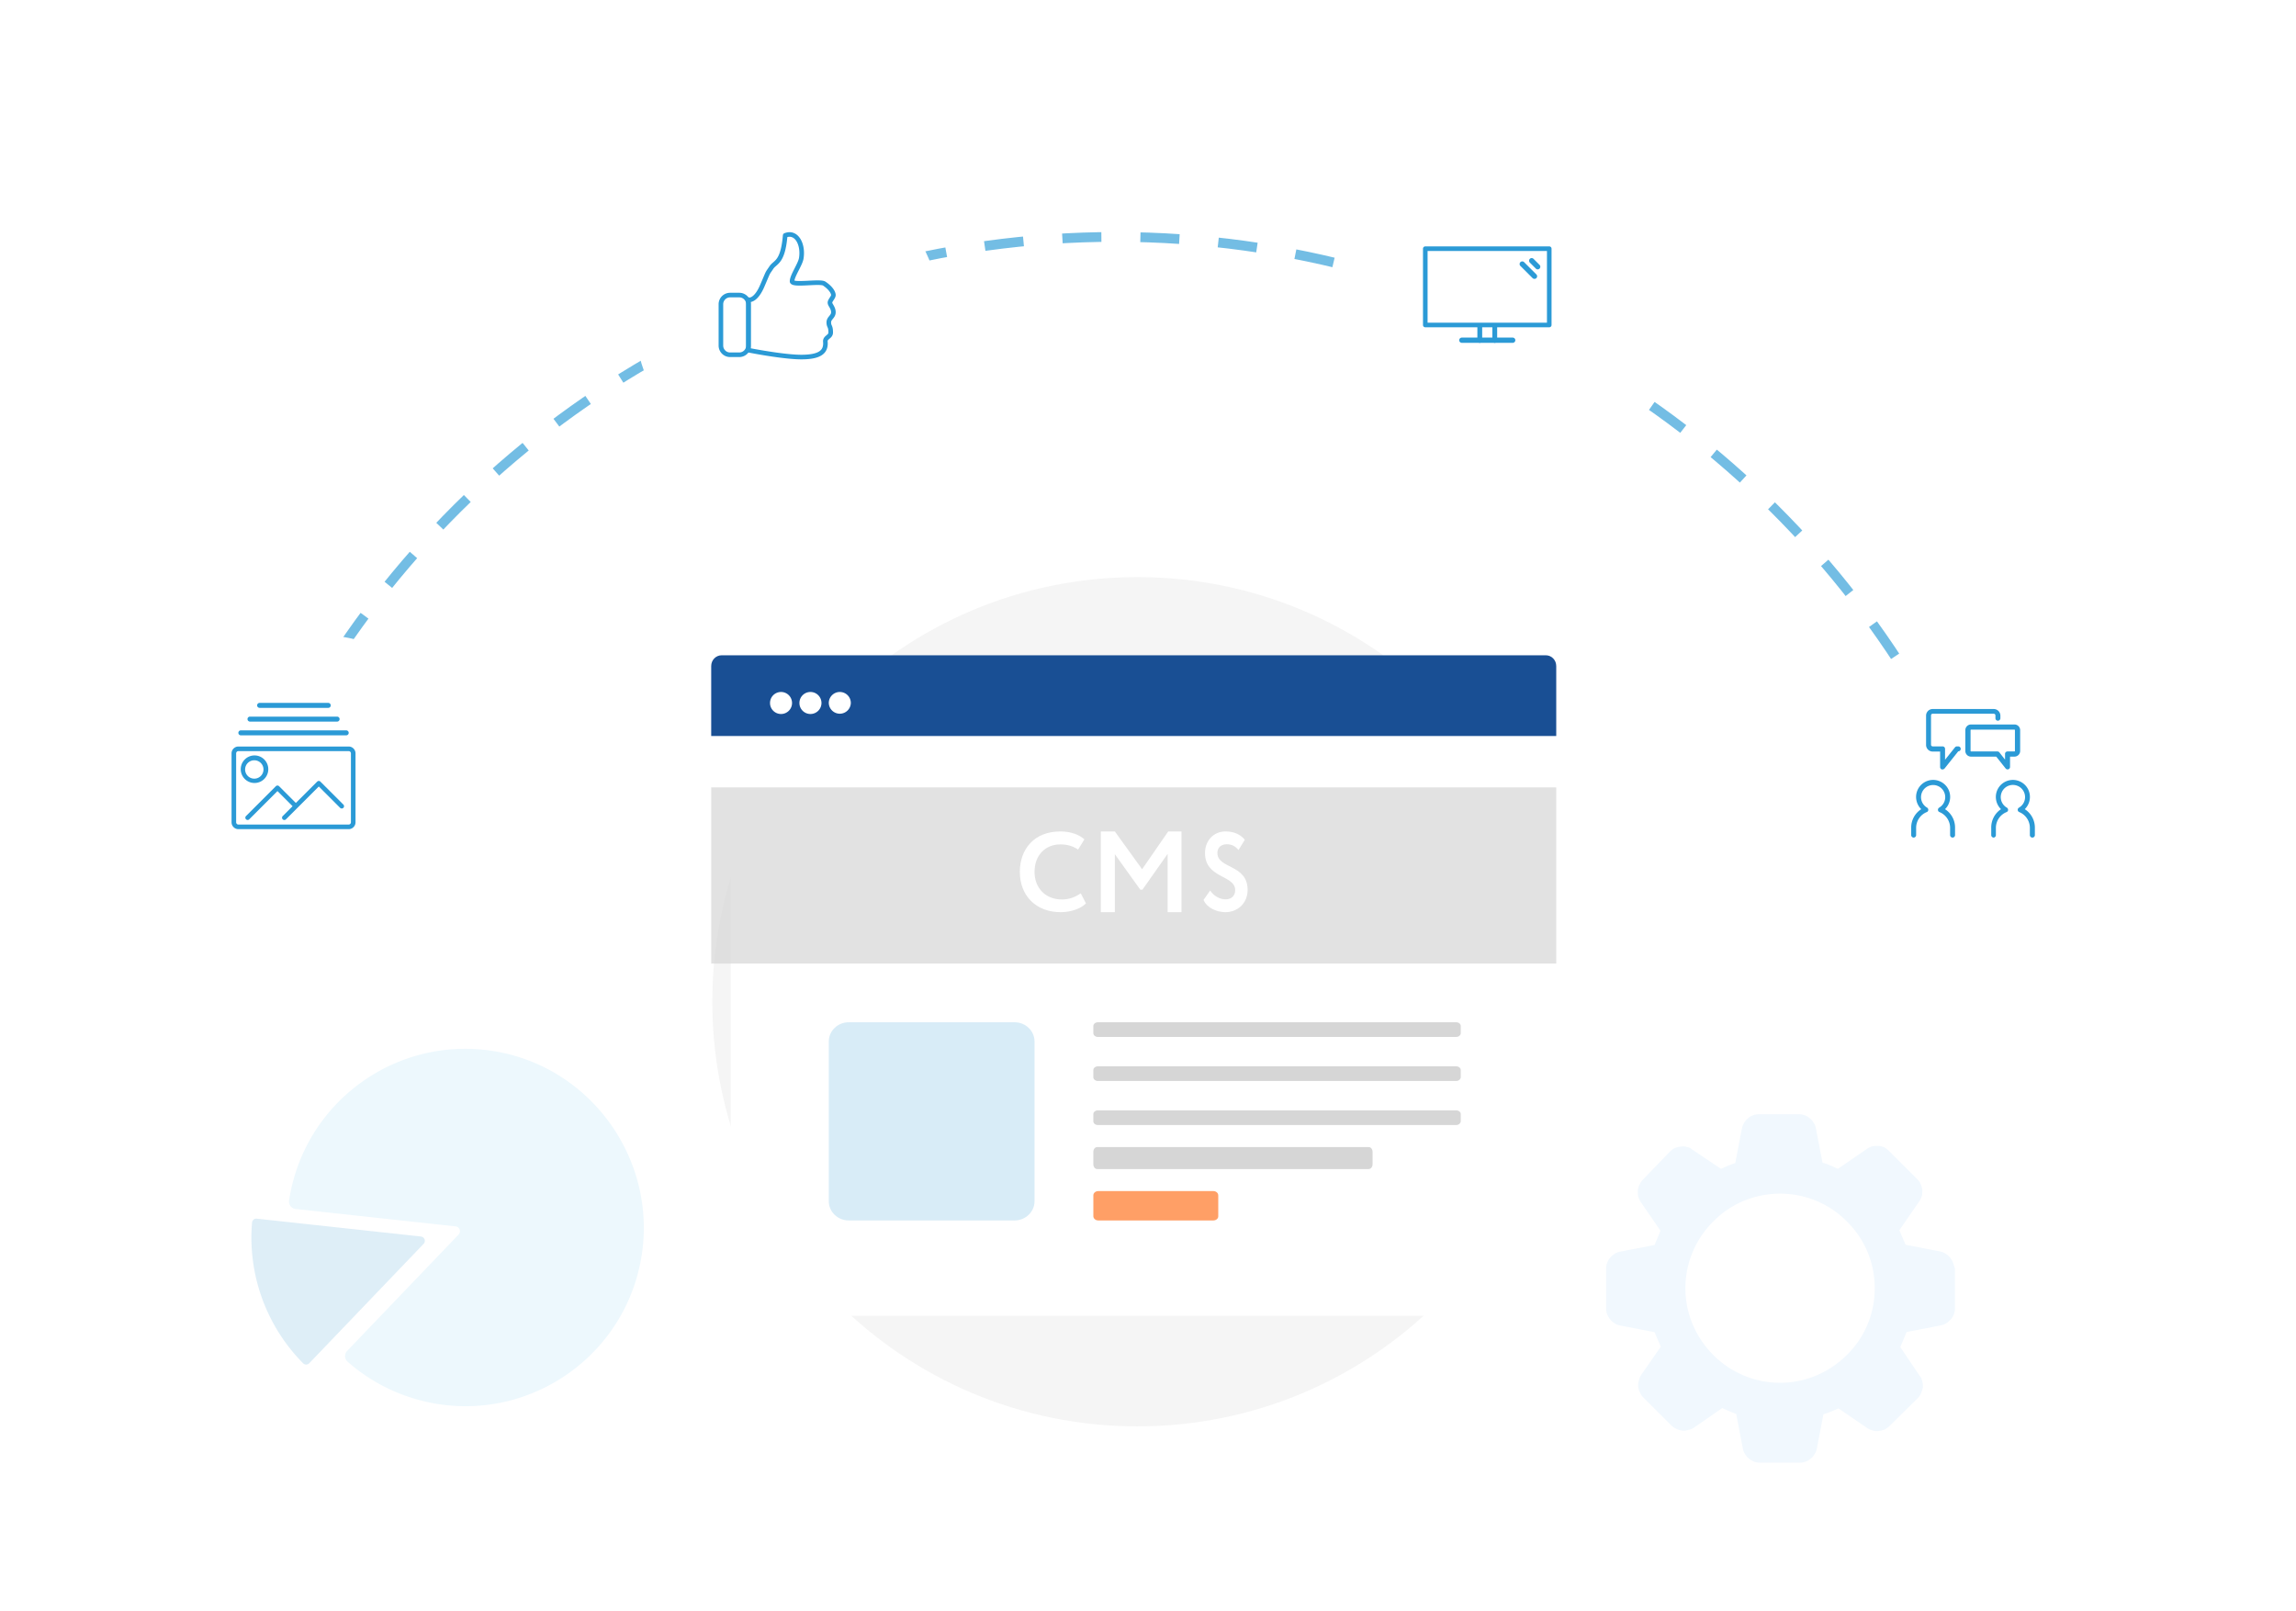 <?xml version="1.0" encoding="UTF-8"?> <svg xmlns="http://www.w3.org/2000/svg" width="466" height="327" fill="none"><path d="M396.376 256.241c-.14-.355-.353-.783-.637-1.066-.213-.284-.569-.568-.922-.779a3.318 3.318 0 0 0-1.066-.423l-6.983-1.351-1.274-2.953 4.092-5.933c.213-.283.353-.706.497-1.062.073-.423.073-.779.073-1.206-.073-.424-.145-.779-.357-1.202-.14-.356-.357-.64-.637-.923l-5.8-5.789a4.59 4.59 0 0 0-.921-.711c-.43-.14-.782-.284-1.207-.284-.429 0-.781 0-1.21.072-.425.14-.777.284-1.062.495l-5.94 4.088-1.562-.707c-.213-.072-.497-.212-.71-.284-.212-.072-.424-.144-.709-.211l-.144-.072-1.346-6.973c-.073-.356-.213-.779-.43-1.063-.212-.355-.424-.711-.776-.922a2.724 2.724 0 0 0-1.066-.64 3.297 3.297 0 0 0-1.139-.211h-8.185c-.356 0-.781.072-1.138.211a2.69 2.69 0 0 0-1.061.64c-.285.211-.57.567-.782.922a3.263 3.263 0 0 0-.424 1.063l-1.351 7.045-1.491.567-1.418.635-5.872-3.944c-.28-.283-.637-.427-1.062-.499-.357-.14-.781-.14-1.206-.068-.429 0-.781.14-1.21.284-.353.139-.637.423-.922.634l-5.605 5.816c-.285.284-.497.64-.642.991-.212.355-.284.783-.352 1.134 0 .428 0 .851.068 1.278.144.356.284.707.496 1.063l4.025 5.861-.569 1.418-.637 1.49-6.983 1.346c-.353.072-.782.211-1.062.427-.357.212-.713.496-.926.779-.284.284-.497.707-.637 1.062a3.165 3.165 0 0 0-.212 1.135v8.179c0 .351.068.779.212 1.135.14.351.353.706.637 1.062.285.355.569.567.926.779.28.211.709.355 1.062.427l6.983 1.346 1.278 2.953-4.024 5.789a3.097 3.097 0 0 0-.425 1.135c-.144.355-.144.783-.144 1.206.072.356.144.779.356 1.134.14.356.353.712.637.995l5.8 5.789a3 3 0 0 0 .994.639c.352.212.781.284 1.134.351.357.072.853 0 1.206-.139a3.107 3.107 0 0 0 1.138-.428l5.795-4.015 1.423.639 1.419.567 1.346 7.041c.072.355.217.778.429 1.062.212.356.497.711.781.923.353.283.709.495 1.062.639.357.14.781.212 1.21.212h8.113a3.27 3.27 0 0 0 1.138-.212 2.72 2.72 0 0 0 1.066-.639c.353-.212.565-.567.777-.923.217-.284.357-.707.429-1.062l1.346-6.973.145-.068c.212-.072.425-.144.709-.216.212-.067.425-.211.709-.283l1.491-.635 5.868 4.015a5.36 5.36 0 0 0 1.138.495c.352.072.781.144 1.206.072.424-.072.781-.139 1.134-.283.357-.212.709-.423.993-.707l5.8-5.721c.285-.284.497-.64.637-.991.145-.355.285-.783.357-1.206 0-.356 0-.779-.145-1.206-.067-.356-.212-.779-.496-1.063l-3.953-5.861.642-1.49.637-1.557 6.983-1.351a3.25 3.25 0 0 0 1.061-.423c.357-.211.642-.495.926-.779.285-.283.497-.711.637-1.067a3.12 3.12 0 0 0 .213-1.134v-8.175c-.19-.4-.258-.828-.402-1.157zm-21.533 18.74c-3.456 3.448-8.257 5.65-13.556 5.65-5.303 0-10.104-2.175-13.56-5.65-3.455-3.452-5.655-8.246-5.655-13.54 0-5.294 2.177-10.093 5.655-13.545 3.456-3.521 8.257-5.645 13.56-5.645 5.299 0 10.1 2.124 13.556 5.645 3.528 3.452 5.655 8.251 5.655 13.545 0 5.294-2.127 10.088-5.655 13.54z" fill="#F1F8FE"></path><path d="M317.136 203.3c0 47.592-38.628 86.175-86.284 86.175-47.652 0-86.28-38.583-86.28-86.175 0-47.597 38.628-86.18 86.28-86.18 47.656 0 86.284 38.583 86.284 86.18z" fill="#F5F5F5"></path><g filter="url(#a)"><path d="M311.436 261.09H148.808c-2.439 0-4.46-1.567-4.46-3.522V132.986h171.509v124.582c0 1.955-1.988 3.522-4.421 3.522z" fill="#fff"></path></g><path d="M315.824 149.372H144.348v-14.195c0-1.219.943-2.191 2.126-2.191h167.263c1.183 0 2.12.972 2.12 2.191v14.195h-.033z" fill="#194F94"></path><path d="M295.524 210.444H222.82c-.49 0-.913-.343-.913-.742v-1.489c0-.404.423-.748.913-.748h72.744c.49 0 .913.344.913.748v1.489c-.034.426-.423.742-.953.742zM295.524 228.32H222.82c-.49 0-.913-.344-.913-.748v-1.489c0-.398.423-.742.913-.742h72.744c.49 0 .913.344.913.742v1.489c-.034.404-.423.748-.953.748zM295.524 219.382H222.82c-.49 0-.913-.344-.913-.742v-1.49c0-.403.423-.747.913-.747h72.744c.49 0 .913.344.913.747v1.49c-.034.398-.423.742-.953.742zM277.773 237.257h-55.066c-.453 0-.8-.429-.8-.979v-2.51c0-.55.347-.979.8-.979h55.066c.454 0 .807.429.807.979v2.51c0 .55-.353.979-.807.979z" fill="#D6D6D6"></path><path d="M246.263 247.684h-23.36c-.569 0-.996-.402-.996-.869v-4.22c0-.497.461-.869.996-.869h23.36c.569 0 .996.407.996.869v4.22c.034.467-.427.869-.996.869z" fill="#FF9F66"></path><path d="M160.754 142.672c0 1.23-.999 2.231-2.234 2.231a2.234 2.234 0 1 1 0-4.469 2.235 2.235 0 0 1 2.234 2.238zM166.728 142.672a2.238 2.238 0 0 1-2.241 2.231 2.234 2.234 0 0 1 0-4.469 2.24 2.24 0 0 1 2.241 2.238zM172.686 142.672a2.238 2.238 0 0 1-4.474 0 2.24 2.24 0 0 1 2.24-2.238 2.235 2.235 0 0 1 2.234 2.238z" fill="#fff"></path><path d="M144.348 159.799h171.509v35.75H144.348v-35.75z" fill="#D6D6D6" fill-opacity=".7"></path><path d="M205.927 247.684h-33.679c-2.223 0-4.036-1.757-4.036-3.893v-32.433c0-2.135 1.813-3.893 4.036-3.893h33.679c2.222 0 4.044 1.758 4.044 3.893v32.433c0 2.136-1.822 3.893-4.044 3.893z" fill="#2B99D5" fill-opacity=".18"></path><path d="M220.409 183.339c-1.004 1.053-3.042 1.783-5.142 1.783-4.91 0-8.28-3.249-8.28-8.193 0-4.564 2.895-8.192 8.218-8.192 2.1 0 3.816.641 4.883 1.61l-1.276 2.074c-.971-.641-2.01-1.054-3.607-1.054-2.986 0-5.232 2.141-5.232 5.59 0 3.305 2.274 5.59 5.559 5.59 1.361 0 2.693-.44 3.816-1.259l1.061 2.051zM223.391 168.737h2.876l5.539 7.667 5.298-7.667h2.693v16.385h-2.813v-11.828l-5.121 7.271h-.418l-5.178-7.213v11.77h-2.847v-16.385h-.029zM244.569 173.123c0-2.369 1.593-4.386 4.21-4.386 1.67 0 3.04.641 3.863 1.694l-1.27 2.079c-.647-.758-1.323-1.17-2.393-1.17-1.171 0-1.894.702-1.894 1.755 0 3.277 6.132 2.252 6.132 7.518 0 2.664-1.998 4.509-4.514 4.509-1.741 0-3.763-.88-4.434-2.486l1.346-1.906c.795 1.204 2.07 1.789 3.116 1.789 1.118 0 1.965-.646 1.965-1.872 0-3.104-6.127-2.341-6.127-7.524z" fill="#fff"></path><path d="M101.161 213.484c-19.889-3.746-38.936 9.518-42.375 29.428-.029.241-.087.454-.121.696-.121.875.484 1.657 1.33 1.749l32.477 3.534a.981.981 0 0 1 .6 1.663L70.47 274.147c-.605.638-.576 1.634.086 2.209 4.828 4.258 10.895 7.279 17.716 8.488 19.86 3.441 38.786-10.001 41.955-30.032 3.047-19.272-9.898-37.703-29.066-41.328z" fill="#EDF8FD"></path><path opacity=".23" d="M51.153 248.137a36.251 36.251 0 0 0 10.382 28.548.867.867 0 0 0 1.24-.029L85.98 252.43c.513-.518.184-1.393-.542-1.485l-33.352-3.625c-.45-.058-.876.305-.934.817z" fill="#6EB2D9"></path><path opacity=".66" d="M61.093 144.903c32.37-57.766 94.284-96.822 165.344-96.822 71.059 0 132.974 39.056 165.343 96.822" stroke="#2B9AD6" stroke-width="1.981" stroke-dasharray="7.92 7.92"></path><g filter="url(#b)"><path d="M93.638 157.565c0 17.684-14.025 32.025-31.322 32.025C45.02 189.59 31 175.249 31 157.565c0-17.691 14.02-32.026 31.316-32.026 17.297 0 31.322 14.335 31.322 32.026z" fill="#fff"></path></g><path d="M66.63 143.659H52.696a.512.512 0 0 1-.51-.499.508.508 0 0 1 .51-.511H66.63a.509.509 0 0 1 .353.864.498.498 0 0 1-.353.146zM68.418 146.446H50.733a.512.512 0 0 1-.5-.511.5.5 0 0 1 .5-.499h17.685a.509.509 0 0 1 .51.499.512.512 0 0 1-.51.511zM70.265 149.233H48.887a.51.51 0 0 1-.51-.511.51.51 0 0 1 .51-.499h21.378a.512.512 0 0 1 .51.499.508.508 0 0 1-.315.472.505.505 0 0 1-.195.039z" fill="#2B9AD6"></path><path fill-rule="evenodd" clip-rule="evenodd" d="M46.997 152.899c0-.772.626-1.398 1.398-1.398h22.364c.772 0 1.398.626 1.398 1.398v13.978c0 .772-.626 1.398-1.398 1.398H48.395a1.398 1.398 0 0 1-1.398-1.398v-13.978zm1.398-.466a.466.466 0 0 0-.466.466v13.978c0 .257.208.466.466.466h22.364a.466.466 0 0 0 .466-.466v-13.978a.466.466 0 0 0-.466-.466H48.395z" fill="#2B9AD6"></path><path fill-rule="evenodd" clip-rule="evenodd" d="M51.656 154.297a1.864 1.864 0 1 0 0 3.727 1.864 1.864 0 0 0 0-3.727zm-2.795 1.864a2.796 2.796 0 1 1 5.591 0 2.796 2.796 0 0 1-5.591 0zM64.373 158.627a.466.466 0 0 1 .659 0l4.659 4.659a.466.466 0 1 1-.66.659l-4.329-4.33-6.66 6.66a.466.466 0 1 1-.659-.659l2-2.001-3.068-3.068-5.727 5.728a.466.466 0 0 1-.659-.659l6.057-6.057a.466.466 0 0 1 .659 0l3.398 3.398 4.33-4.33z" fill="#2B9AD6"></path><g filter="url(#c)"><path d="M188.74 61.296c0 17.166-13.908 31.086-31.06 31.086-17.151 0-31.053-13.92-31.053-31.086 0-17.17 13.902-31.09 31.053-31.09 17.152 0 31.06 13.92 31.06 31.09z" fill="#fff"></path></g><path fill-rule="evenodd" clip-rule="evenodd" d="M159.8 48.113c-.246 2.627-.744 3.986-1.331 4.836-.305.441-.623.726-.891.962l-.03.026c-.258.226-.443.388-.593.613-.182.274-.308.454-.401.589-.161.23-.228.327-.327.526-.108.215-.239.524-.509 1.161-.147.348-.337.794-.586 1.377-.578 1.348-1.201 2.161-1.784 2.617-.332.261-.667.414-.974.47v9.392c2.492.483 7.468 1.315 10.25 1.315 1.846 0 2.997-.256 3.657-.693.318-.21.522-.463.643-.76.123-.304.171-.684.128-1.16-.064-.715.389-1.091.665-1.32l.013-.011c.302-.251.406-.356.406-.577 0-.642-.086-.86-.155-1.018l-.022-.051a2.494 2.494 0 0 1-.131-.343 2.282 2.282 0 0 1-.079-.645c0-.603.322-.998.544-1.27l.027-.033c.235-.289.361-.466.361-.752 0-.343-.126-.627-.289-.917l-.076-.13a5.93 5.93 0 0 1-.175-.317 1.298 1.298 0 0 1-.159-.578c0-.225.082-.428.16-.581.077-.153.176-.305.259-.433l.006-.01c.091-.139.163-.25.215-.353a.452.452 0 0 0 .059-.162c0-.099-.06-.354-.321-.72-.253-.354-.675-.782-1.335-1.222.003.002-.017-.011-.08-.028a1.775 1.775 0 0 0-.246-.045 6.84 6.84 0 0 0-.799-.034c-.508.001-1.101.03-1.71.061l-.471.023c-.757.036-1.52.063-2.097.019-.284-.023-.565-.064-.788-.152-.206-.082-.539-.282-.539-.698 0-.374.133-.796.295-1.195.167-.41.388-.855.607-1.286l.089-.174c.191-.377.377-.743.533-1.087.181-.401.303-.737.346-.993.218-1.313-.009-2.59-.518-3.404-.252-.403-.559-.673-.894-.803-.267-.103-.582-.13-.953-.032zm2.637.34c.656 1.05.894 2.569.647 4.052-.064.38-.228.807-.416 1.223a27.328 27.328 0 0 1-.64 1.3c-.22.434-.425.845-.574 1.214-.118.29-.188.521-.215.697.097.027.246.052.455.069.51.04 1.215.016 1.981-.02l.456-.023c.612-.03 1.234-.062 1.766-.063.334-.001.648.01.913.041.245.03.525.085.732.223.738.491 1.247.995 1.577 1.456.321.45.494.894.494 1.261 0 .225-.082.429-.159.582a4.61 4.61 0 0 1-.259.432l-.007.01c-.09.14-.163.251-.215.354a.48.48 0 0 0-.059.161c0 .006.004.048.06.161.037.074.078.143.127.229l.103.178c.186.331.409.786.409 1.374 0 .638-.33 1.044-.56 1.328l-.01.012c-.244.3-.362.46-.362.715 0 .199.021.312.043.39.019.068.04.115.075.194l.037.085c.125.288.232.633.232 1.388 0 .68-.44 1.043-.707 1.264l-.035.03c-.29.24-.363.331-.345.532.051.576 0 1.113-.194 1.591-.196.485-.528.881-.991 1.188-.901.596-2.29.848-4.172.848-3.034 0-8.481-.942-10.807-1.407a.466.466 0 0 1-.375-.457v-10.25a.465.465 0 0 1 .613-.442c.034.011.292.048.719-.286.419-.328.961-.99 1.501-2.251.234-.545.416-.975.563-1.32.286-.676.434-1.026.555-1.268.13-.259.244-.423.438-.704.094-.135.207-.298.349-.51.221-.333.492-.57.731-.778l.053-.046c.257-.225.502-.449.739-.791.474-.686.965-1.926 1.195-4.689a.467.467 0 0 1 .292-.394c.677-.27 1.324-.282 1.899-.06.567.22 1.017.649 1.348 1.178zm-1.298 8.448.003.002-.003-.002z" fill="#2B9AD6"></path><path fill-rule="evenodd" clip-rule="evenodd" d="M145.851 61.747a2.33 2.33 0 0 1 2.33-2.33h1.863a2.33 2.33 0 0 1 2.33 2.33v8.386a2.33 2.33 0 0 1-2.33 2.33h-1.863a2.33 2.33 0 0 1-2.33-2.33v-8.386zm2.33-1.398c-.772 0-1.398.626-1.398 1.398v8.386c0 .772.626 1.398 1.398 1.398h1.863c.772 0 1.398-.626 1.398-1.398v-8.386c0-.772-.626-1.398-1.398-1.398h-1.863z" fill="#2B9AD6"></path><g filter="url(#d)"><path d="M332.281 61.296c0 17.166-13.902 31.086-31.054 31.086-17.151 0-31.059-13.92-31.059-31.086 0-17.17 13.908-31.09 31.059-31.09 17.152 0 31.054 13.92 31.054 31.09z" fill="#fff"></path></g><path d="M307.016 69.577h-10.317a.54.54 0 0 1-.538-.526.538.538 0 0 1 .538-.538h10.317a.536.536 0 0 1 .538.538.536.536 0 0 1-.538.526z" fill="#2B9AD6"></path><path d="M300.344 69.576a.45.45 0 0 1-.349-.15.566.566 0 0 1-.146-.376v-2.703a.573.573 0 0 1 .114-.432.496.496 0 0 1 .169-.138.459.459 0 0 1 .412 0 .536.536 0 0 1 .269.34c.02.075.025.153.014.23v2.703c0 .07-.013.138-.037.202a.524.524 0 0 1-.261.284.452.452 0 0 1-.185.04zM303.382 69.577a.449.449 0 0 1-.188-.037.481.481 0 0 1-.161-.113.533.533 0 0 1-.145-.376v-2.704a.567.567 0 0 1 .113-.432.506.506 0 0 1 .169-.138.463.463 0 0 1 .582.138.567.567 0 0 1 .114.432v2.704a.544.544 0 0 1-.142.372.481.481 0 0 1-.157.114.445.445 0 0 1-.185.04zM312.09 54.673a.538.538 0 0 0 .379-.917l-1.224-1.223a.516.516 0 0 0-.373-.156.526.526 0 0 0-.373.156.538.538 0 0 0 0 .758l1.224 1.224c.096.099.228.156.367.158zM311.454 56.594a.517.517 0 0 0 .523-.526.538.538 0 0 0-.156-.38l-2.447-2.446a.536.536 0 0 0-.913.152.533.533 0 0 0 .154.607l2.447 2.446a.524.524 0 0 0 .392.147z" fill="#2B9AD6"></path><path fill-rule="evenodd" clip-rule="evenodd" d="M288.812 50.472c0-.258.209-.466.466-.466h25.16c.257 0 .466.209.466.466v15.483a.466.466 0 0 1-.466.466h-25.16a.466.466 0 0 1-.466-.466V50.472zm.932.466v14.55h24.228v-14.55h-24.228z" fill="#2B9AD6"></path><g filter="url(#e)"><path d="M430.69 156.82c0 17.273-14.019 31.281-31.316 31.281-17.302 0-31.322-14.008-31.322-31.281 0-17.28 14.02-31.281 31.322-31.281 17.297 0 31.316 14.001 31.316 31.281z" fill="#fff"></path></g><path d="M396.305 169.984a.508.508 0 0 1-.507-.508v-1.464a3.463 3.463 0 0 0-2.156-3.205.468.468 0 0 1-.312-.427.527.527 0 0 1 .242-.473 2.452 2.452 0 0 0 1.151-2.762 2.454 2.454 0 0 0-4.746 0 2.46 2.46 0 0 0 1.151 2.762.519.519 0 0 1 .152.734.478.478 0 0 1-.221.166 3.458 3.458 0 0 0-2.156 3.205v1.464a.508.508 0 0 1-.507.508.508.508 0 0 1-.496-.508v-1.464a4.416 4.416 0 0 1 2.041-3.793 3.464 3.464 0 0 1-.796-3.782 3.463 3.463 0 0 1 3.205-2.159 3.465 3.465 0 0 1 3.206 2.159 3.463 3.463 0 0 1-.796 3.782 4.415 4.415 0 0 1 2.041 3.747v1.464a.512.512 0 0 1-.294.508.522.522 0 0 1-.202.046zM412.492 169.984a.507.507 0 0 1-.507-.508v-1.464a3.463 3.463 0 0 0-2.156-3.205.495.495 0 0 1-.311-.427.508.508 0 0 1 .253-.473 2.462 2.462 0 0 0 1.157-2.775 2.465 2.465 0 0 0-2.384-1.832 2.464 2.464 0 0 0-2.385 1.832 2.468 2.468 0 0 0 1.157 2.775.537.537 0 0 1 .253.473.491.491 0 0 1-.311.427 3.454 3.454 0 0 0-2.168 3.205v1.464a.503.503 0 0 1-.438.508.507.507 0 0 1-.507-.508v-1.464a4.44 4.44 0 0 1 1.983-3.793 3.463 3.463 0 0 1-.634-4.125 3.463 3.463 0 0 1 5.74-.524 3.468 3.468 0 0 1 .6 3.215 3.457 3.457 0 0 1-.887 1.434 4.42 4.42 0 0 1 2.053 3.747v1.464a.507.507 0 0 1-.508.554zM394.275 156.148h-.173a.51.51 0 0 1-.334-.473v-3.148h-1.51a1.349 1.349 0 0 1-1.338-1.349v-5.949a1.344 1.344 0 0 1 .826-1.236 1.34 1.34 0 0 1 .512-.101h12.394a1.348 1.348 0 0 1 1.349 1.337v.542a.506.506 0 0 1-.858.351.497.497 0 0 1-.145-.351v-.588a.346.346 0 0 0-.346-.334h-12.394a.334.334 0 0 0-.335.334v5.949c0 .09.035.176.097.241a.35.35 0 0 0 .238.105h2.017a.496.496 0 0 1 .496.496v2.214l2.018-2.525a.499.499 0 0 1 .392-.185h.265a.507.507 0 0 1 .507.496.507.507 0 0 1-.507.507l-2.756 3.459a.527.527 0 0 1-.415.208z" fill="#2B9AD6"></path><path d="M407.466 156.148a.522.522 0 0 1-.392-.184l-1.914-2.41h-5.119a1.15 1.15 0 0 1-1.153-1.153v-4.22a1.154 1.154 0 0 1 1.153-1.153h8.82a1.153 1.153 0 0 1 1.153 1.153v4.22a1.153 1.153 0 0 1-1.153 1.153h-.9v2.099a.497.497 0 0 1-.093.288.5.5 0 0 1-.241.184l-.161.023zm-7.414-8.07a.1.1 0 0 0-.073.03.101.101 0 0 0-.031.073v4.22a.104.104 0 0 0 .104.104h5.35a.509.509 0 0 1 .392.184l1.153 1.476v-1.153a.489.489 0 0 1 .303-.468.493.493 0 0 1 .193-.039h1.406a.107.107 0 0 0 .074-.03.107.107 0 0 0 .03-.074v-4.22a.103.103 0 0 0-.104-.103h-8.797z" fill="#2B9AD6"></path><defs><filter id="a" x="88.882" y="79.501" width="290.365" height="246.96" filterUnits="userSpaceOnUse" color-interpolation-filters="sRGB"><feFlood flood-opacity="0" result="BackgroundImageFix"></feFlood><feColorMatrix in="SourceAlpha" values="0 0 0 0 0 0 0 0 0 0 0 0 0 0 0 0 0 0 127 0" result="hardAlpha"></feColorMatrix><feOffset dx="3.962" dy="5.943"></feOffset><feGaussianBlur stdDeviation="29.714"></feGaussianBlur><feColorMatrix values="0 0 0 0 0 0 0 0 0 0 0 0 0 0 0 0 0 0 0.08 0"></feColorMatrix><feBlend in2="BackgroundImageFix" result="effect1_dropShadow_10054_61564"></feBlend><feBlend in="SourceGraphic" in2="effect1_dropShadow_10054_61564" result="shape"></feBlend></filter><filter id="b" x=".327" y="95.961" width="128.366" height="129.78" filterUnits="userSpaceOnUse" color-interpolation-filters="sRGB"><feFlood flood-opacity="0" result="BackgroundImageFix"></feFlood><feColorMatrix in="SourceAlpha" values="0 0 0 0 0 0 0 0 0 0 0 0 0 0 0 0 0 0 127 0" result="hardAlpha"></feColorMatrix><feOffset dx="2.191" dy="3.286"></feOffset><feGaussianBlur stdDeviation="16.432"></feGaussianBlur><feColorMatrix values="0 0 0 0 0 0 0 0 0 0 0 0 0 0 0 0 0 0 0.06 0"></feColorMatrix><feBlend in2="BackgroundImageFix" result="effect1_dropShadow_10054_61564"></feBlend><feBlend in="SourceGraphic" in2="effect1_dropShadow_10054_61564" result="shape"></feBlend></filter><filter id="c" x="95.954" y=".628" width="127.841" height="127.904" filterUnits="userSpaceOnUse" color-interpolation-filters="sRGB"><feFlood flood-opacity="0" result="BackgroundImageFix"></feFlood><feColorMatrix in="SourceAlpha" values="0 0 0 0 0 0 0 0 0 0 0 0 0 0 0 0 0 0 127 0" result="hardAlpha"></feColorMatrix><feOffset dx="2.191" dy="3.286"></feOffset><feGaussianBlur stdDeviation="16.432"></feGaussianBlur><feColorMatrix values="0 0 0 0 0 0 0 0 0 0 0 0 0 0 0 0 0 0 0.06 0"></feColorMatrix><feBlend in2="BackgroundImageFix" result="effect1_dropShadow_10054_61564"></feBlend><feBlend in="SourceGraphic" in2="effect1_dropShadow_10054_61564" result="shape"></feBlend></filter><filter id="d" x="239.495" y=".628" width="127.841" height="127.904" filterUnits="userSpaceOnUse" color-interpolation-filters="sRGB"><feFlood flood-opacity="0" result="BackgroundImageFix"></feFlood><feColorMatrix in="SourceAlpha" values="0 0 0 0 0 0 0 0 0 0 0 0 0 0 0 0 0 0 127 0" result="hardAlpha"></feColorMatrix><feOffset dx="2.191" dy="3.286"></feOffset><feGaussianBlur stdDeviation="16.432"></feGaussianBlur><feColorMatrix values="0 0 0 0 0 0 0 0 0 0 0 0 0 0 0 0 0 0 0.06 0"></feColorMatrix><feBlend in2="BackgroundImageFix" result="effect1_dropShadow_10054_61564"></feBlend><feBlend in="SourceGraphic" in2="effect1_dropShadow_10054_61564" result="shape"></feBlend></filter><filter id="e" x="337.379" y="95.961" width="128.366" height="128.291" filterUnits="userSpaceOnUse" color-interpolation-filters="sRGB"><feFlood flood-opacity="0" result="BackgroundImageFix"></feFlood><feColorMatrix in="SourceAlpha" values="0 0 0 0 0 0 0 0 0 0 0 0 0 0 0 0 0 0 127 0" result="hardAlpha"></feColorMatrix><feOffset dx="2.191" dy="3.286"></feOffset><feGaussianBlur stdDeviation="16.432"></feGaussianBlur><feColorMatrix values="0 0 0 0 0 0 0 0 0 0 0 0 0 0 0 0 0 0 0.06 0"></feColorMatrix><feBlend in2="BackgroundImageFix" result="effect1_dropShadow_10054_61564"></feBlend><feBlend in="SourceGraphic" in2="effect1_dropShadow_10054_61564" result="shape"></feBlend></filter></defs></svg> 